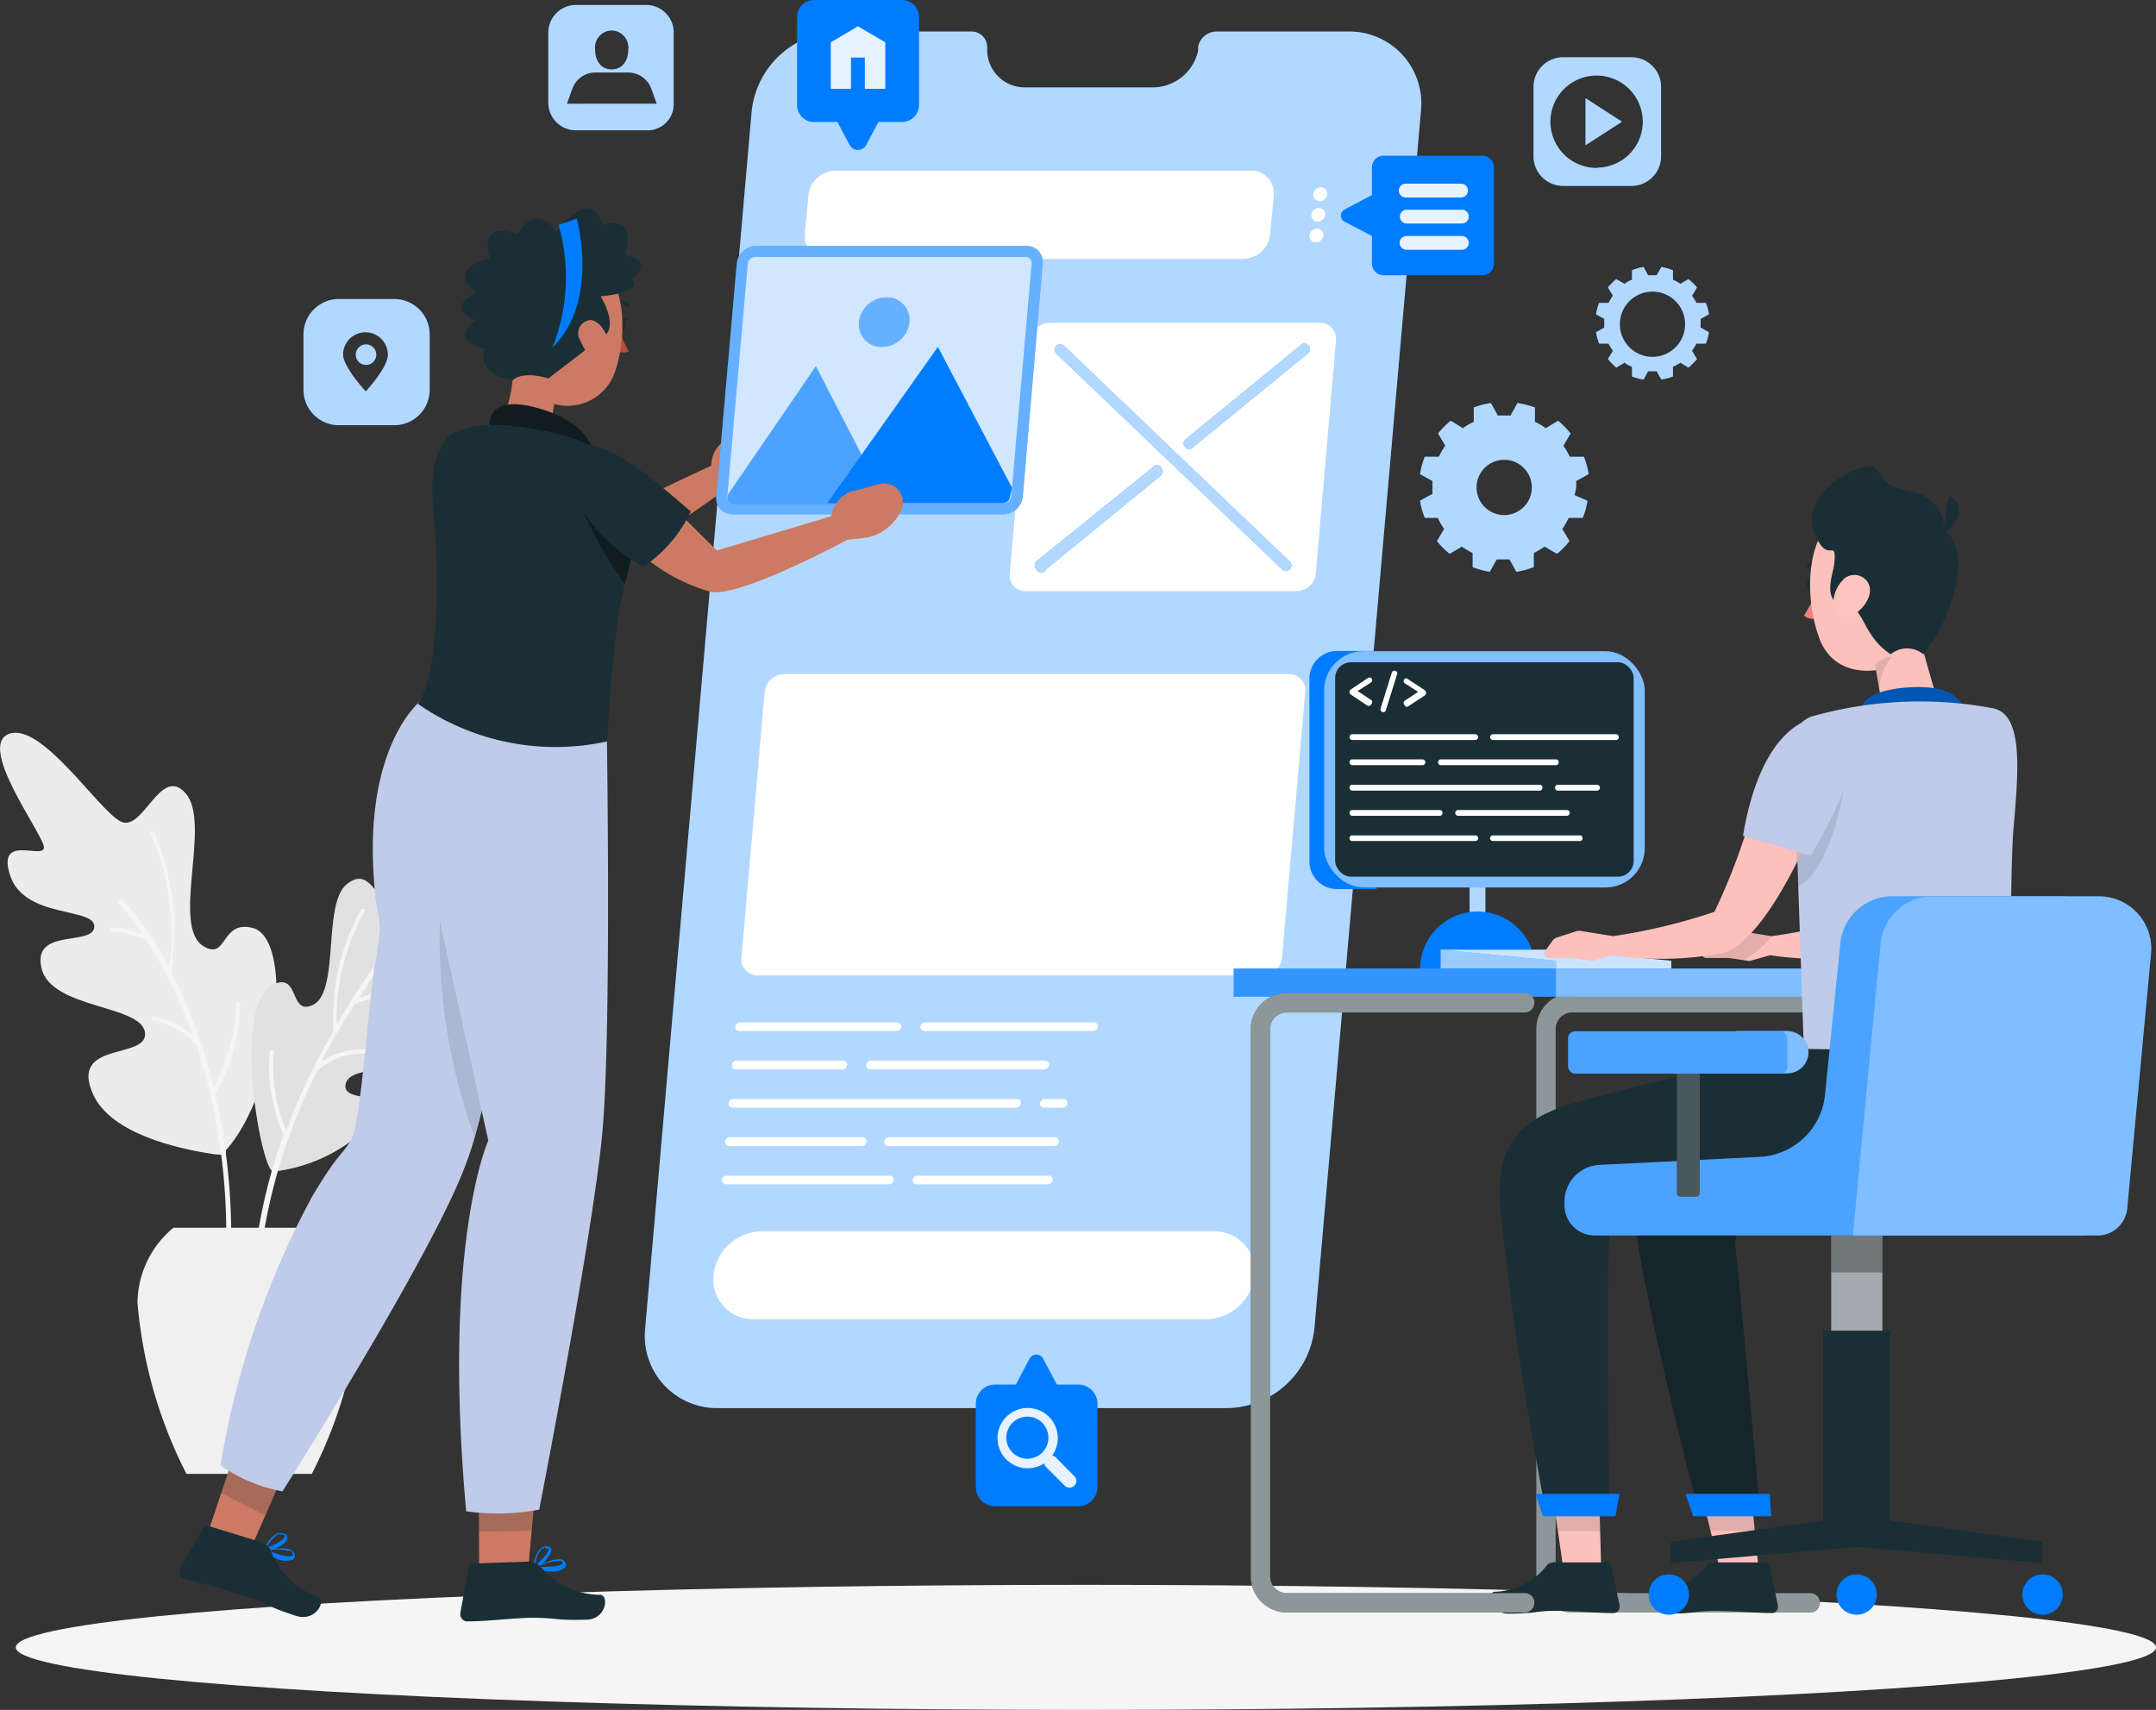<svg id="Layer_1" data-name="Layer 1" xmlns="http://www.w3.org/2000/svg" viewBox="0 0 77.93 61.81"><rect x="0" y="0" width="77.93" height="61.81" fill="#333333" stroke="none"/><defs><style>.cls-1{fill:#ececec;}.cls-2{fill:#f5f5f5;}.cls-3{fill:#e1e1e1;}.cls-23,.cls-25,.cls-4{opacity:0.3;}.cls-5{fill:#f0f0f0;}.cls-6{fill:#007cff;}.cls-11,.cls-17,.cls-18,.cls-19,.cls-21,.cls-25,.cls-28,.cls-7,.cls-8{fill:#fff;}.cls-7,.cls-9{opacity:0.7;}.cls-10,.cls-11{opacity:0.9;}.cls-12{fill:#fcc1bb;}.cls-13{opacity:0.1;}.cls-14,.cls-29{fill:#1a2e35;}.cls-15{fill:#eb827e;}.cls-16{fill:#ffc3bd;}.cls-17,.cls-20{opacity:0.5;}.cls-18{opacity:0.8;}.cls-19{opacity:0.6;}.cls-21,.cls-22,.cls-29{opacity:0.2;}.cls-24{fill:#bfcbe8;}.cls-26{fill:#cc7a63;}.cls-27{fill:#b84d3c;}.cls-28,.cls-30{opacity:0.4;}</style></defs><path class="cls-1" d="M9.19,50.69s.11.21-.44.13c-1.35-.2-3.69-.75-4.34-2.13-.93-2,2-1.26,1.86-2.27s-3.39-.84-3.74-2.32,1.88-.78,1.91-1.5-2.54-.27-3.05-1.87,1.43-.42,1.21-1.09S.2,36,1.38,35.62s3.18,2.73,4,3.17,1.45-2.08,2.37-1-.54,4.79.63,5.51c.87.54.62-.94,1.77-.66C11.66,43,11.14,48.5,9.19,50.69Z" transform="translate(-1.03 -9.1)"/><path class="cls-2" d="M5,42.61a4.41,4.41,0,0,1,1.17.24,10.66,10.66,0,0,0-.83-1.07.1.1,0,0,1,0-.14.12.12,0,0,1,.14,0,11.93,11.93,0,0,1,1.66,2.41,8.89,8.89,0,0,0-.66-4.8.07.07,0,0,1,0-.1.07.07,0,0,1,.1,0,9,9,0,0,1,.63,5.08c.14.26.28.55.41.85a18.51,18.51,0,0,1,1.14,3.33,6.83,6.83,0,0,0,.8-3,.07.07,0,0,1,.07-.08c.05,0,.08,0,.08.08a6.89,6.89,0,0,1-.9,3.25,22.94,22.94,0,0,1,.51,6.88.1.1,0,0,1-.11.09h0a.11.11,0,0,1-.08-.11,22,22,0,0,0-1-8.65A2.75,2.75,0,0,0,6.57,46s-.07,0-.06-.08a.06.06,0,0,1,.08-.06A2.74,2.74,0,0,1,8,46.53a16.08,16.08,0,0,0-1.7-3.46A4,4,0,0,0,5,42.76.08.08,0,0,1,5,42.68.08.08,0,0,1,5,42.61Z" transform="translate(-1.03 -9.1)"/><path class="cls-3" d="M10.91,51.45a5.87,5.87,0,0,0,3.78-2c.76-1-1.38-.39-1.16-1.19s2.86-.21,3.35-1.37-1.42-.89-1.34-1.48,2.05-.47,2.68-1.69-1.1-.54-.83-1,2.45-2.65,1.54-3.09-2.95,1.78-3.64,2-.84-1.29-1.73-.56-.22,4-1.27,4.38c-.78.32-.45-1.16-1.34-.78C9.37,45.27,10.46,51.44,10.91,51.45Z" transform="translate(-1.03 -9.1)"/><g class="cls-4"><path class="cls-3" d="M10.91,51.45a5.87,5.87,0,0,0,3.78-2c.76-1-1.38-.39-1.16-1.19s2.86-.21,3.35-1.37-1.42-.89-1.34-1.48,2.05-.47,2.68-1.69-1.1-.54-.83-1,2.45-2.65,1.54-3.09-2.95,1.78-3.64,2-.84-1.29-1.73-.56-.22,4-1.27,4.38c-.78.32-.45-1.16-1.34-.78C9.37,45.27,10.46,51.44,10.91,51.45Z" transform="translate(-1.03 -9.1)"/></g><path class="cls-2" d="M11.28,50.11s0,0,0,0a5.91,5.91,0,0,1-.5-3,.07.07,0,0,1,.08-.07.08.08,0,0,1,.07.08,6,6,0,0,0,.45,2.85,22.5,22.5,0,0,1,1.71-3.61,7.92,7.92,0,0,1,1-4.39.09.09,0,0,1,.11,0,.08.08,0,0,1,0,.1,7.85,7.85,0,0,0-1,4.08A20.82,20.82,0,0,1,16,42.28a.1.1,0,0,1,.14.14A19.47,19.47,0,0,0,14,45.18a5.76,5.76,0,0,1,2.11-.37.07.07,0,0,1,.08.07.09.09,0,0,1-.08.08h0a5.54,5.54,0,0,0-2.25.44,20.67,20.67,0,0,0-1.22,2.09,2.52,2.52,0,0,1,2.08-.37.08.08,0,0,1,0,.15,2.41,2.41,0,0,0-2.21.53A20.28,20.28,0,0,0,10.31,56a.09.09,0,0,1-.1.1h0a.1.1,0,0,1-.1-.1A20,20,0,0,1,11.28,50.11Z" transform="translate(-1.03 -9.1)"/><path class="cls-5" d="M7.77,62.38A16.63,16.63,0,0,1,6,56.2a3.56,3.56,0,0,1,1.3-2.72h5.47a3.56,3.56,0,0,1,1.3,2.72,16.63,16.63,0,0,1-1.77,6.18Z" transform="translate(-1.03 -9.1)"/><ellipse id="_Path_" data-name="&lt;Path&gt;" class="cls-2" cx="39.25" cy="59.55" rx="38.68" ry="2.26"/><path class="cls-6" d="M49.76,10.24H45a.68.68,0,0,0-.66.54l0,.15a1.69,1.69,0,0,1-1.62,1.33H38.1a1.36,1.36,0,0,1-1.39-1.33v-.15a.56.56,0,0,0-.57-.54H31.35a3.22,3.22,0,0,0-3.15,2.89l-3.85,44A2.61,2.61,0,0,0,27,60H45.4a3.22,3.22,0,0,0,3.14-2.89l3.85-44A2.6,2.6,0,0,0,49.76,10.24Z" transform="translate(-1.03 -9.1)"/><path class="cls-7" d="M49.76,10.24H45a.68.68,0,0,0-.66.54l0,.15a1.69,1.69,0,0,1-1.62,1.33H38.1a1.36,1.36,0,0,1-1.39-1.33v-.15a.56.56,0,0,0-.57-.54H31.35a3.22,3.22,0,0,0-3.15,2.89l-3.85,44A2.61,2.61,0,0,0,27,60H45.4a3.22,3.22,0,0,0,3.14-2.89l3.85-44A2.6,2.6,0,0,0,49.76,10.24Z" transform="translate(-1.03 -9.1)"/><path class="cls-8" d="M47.89,30.47H38.11a.57.57,0,0,1-.58-.64l.73-8.41a.73.73,0,0,1,.7-.65h9.78a.58.58,0,0,1,.58.65l-.73,8.41A.71.71,0,0,1,47.89,30.47Z" transform="translate(-1.03 -9.1)"/><path class="cls-8" d="M44.63,56.79H28.28a1.44,1.44,0,0,1-1.46-1.59h0a1.78,1.78,0,0,1,1.74-1.59H44.91a1.44,1.44,0,0,1,1.46,1.59h0A1.78,1.78,0,0,1,44.63,56.79Z" transform="translate(-1.03 -9.1)"/><path class="cls-8" d="M45.94,18.46h-15a.81.81,0,0,1-.82-.9l.13-1.39a1,1,0,0,1,1-.9h15a.81.81,0,0,1,.82.9l-.13,1.39A1,1,0,0,1,45.94,18.46Z" transform="translate(-1.03 -9.1)"/><path class="cls-8" d="M49,16.12a.27.27,0,0,1-.27.25.23.23,0,0,1-.23-.25.29.29,0,0,1,.28-.25A.22.22,0,0,1,49,16.12Z" transform="translate(-1.03 -9.1)"/><path class="cls-8" d="M48.93,16.86a.28.28,0,0,1-.27.25.23.23,0,0,1-.23-.25.27.27,0,0,1,.27-.24A.22.22,0,0,1,48.93,16.86Z" transform="translate(-1.03 -9.1)"/><path class="cls-8" d="M48.86,17.61a.27.27,0,0,1-.27.25.23.23,0,0,1-.23-.25.29.29,0,0,1,.27-.25A.23.23,0,0,1,48.86,17.61Z" transform="translate(-1.03 -9.1)"/><path class="cls-8" d="M46.67,44.36H28.41a.58.58,0,0,1-.58-.64l.84-9.61a.71.71,0,0,1,.7-.64H47.63a.58.58,0,0,1,.58.64l-.84,9.61A.71.71,0,0,1,46.67,44.36Z" transform="translate(-1.03 -9.1)"/><path class="cls-8" d="M33.44,46.37H27.75a.14.14,0,0,1-.14-.16h0a.17.17,0,0,1,.17-.15h5.68a.15.15,0,0,1,.15.15h0A.18.18,0,0,1,33.44,46.37Z" transform="translate(-1.03 -9.1)"/><path class="cls-8" d="M40.54,46.37h-6.1a.14.14,0,0,1-.14-.16h0a.17.17,0,0,1,.17-.15h6.1a.13.13,0,0,1,.14.15h0A.17.17,0,0,1,40.54,46.37Z" transform="translate(-1.03 -9.1)"/><path class="cls-8" d="M31.48,47.76H27.63a.14.14,0,0,1-.14-.16h0a.17.17,0,0,1,.17-.16H31.5a.15.15,0,0,1,.15.16h0A.19.19,0,0,1,31.48,47.76Z" transform="translate(-1.03 -9.1)"/><path class="cls-8" d="M38.78,47.76h-6.3a.14.14,0,0,1-.14-.16h0a.17.17,0,0,1,.17-.16h6.3a.14.14,0,0,1,.14.16h0A.18.18,0,0,1,38.78,47.76Z" transform="translate(-1.03 -9.1)"/><path class="cls-8" d="M37.76,49.14H27.51a.14.14,0,0,1-.14-.16h0a.17.17,0,0,1,.17-.15H37.79a.13.13,0,0,1,.14.15h0A.17.17,0,0,1,37.76,49.14Z" transform="translate(-1.03 -9.1)"/><path class="cls-8" d="M39.44,49.14h-.68a.14.14,0,0,1-.14-.16h0a.18.18,0,0,1,.17-.15h.68a.13.13,0,0,1,.14.15h0A.17.17,0,0,1,39.44,49.14Z" transform="translate(-1.03 -9.1)"/><path class="cls-8" d="M32.17,50.53H27.39a.15.15,0,0,1-.15-.16h0a.18.18,0,0,1,.17-.16H32.2a.15.15,0,0,1,.15.16h0A.18.18,0,0,1,32.17,50.53Z" transform="translate(-1.03 -9.1)"/><path class="cls-8" d="M39.14,50.53h-6a.15.15,0,0,1-.15-.16h0a.18.18,0,0,1,.17-.16h6a.14.14,0,0,1,.14.16h0A.18.18,0,0,1,39.14,50.53Z" transform="translate(-1.03 -9.1)"/><path class="cls-8" d="M33.16,51.91H27.27a.15.15,0,0,1-.15-.16h0a.18.18,0,0,1,.17-.15h5.9a.14.14,0,0,1,.14.15h0A.17.17,0,0,1,33.16,51.91Z" transform="translate(-1.03 -9.1)"/><path class="cls-8" d="M38.91,51.91H34.16a.14.14,0,0,1-.14-.16h0a.17.17,0,0,1,.17-.15h4.75a.13.13,0,0,1,.14.15h0A.17.17,0,0,1,38.91,51.91Z" transform="translate(-1.03 -9.1)"/><path class="cls-6" d="M47.66,29.68a.22.22,0,0,1-.29,0l-8.16-7.8a.19.19,0,0,1,0-.28h0a.2.2,0,0,1,.28,0l8.16,7.8a.19.19,0,0,1,0,.28Z" transform="translate(-1.03 -9.1)"/><path class="cls-6" d="M38.49,29.68h0a.21.21,0,0,1,0-.29L42.69,26A.18.18,0,0,1,43,26h0a.2.2,0,0,1,0,.28l-4.16,3.4A.19.19,0,0,1,38.49,29.68Z" transform="translate(-1.03 -9.1)"/><path class="cls-6" d="M43.87,25.27h0a.2.2,0,0,1,0-.28l4.17-3.41a.19.19,0,0,1,.28,0h0a.2.2,0,0,1,0,.28l-4.17,3.41A.19.19,0,0,1,43.87,25.27Z" transform="translate(-1.03 -9.1)"/><g class="cls-9"><path class="cls-8" d="M47.66,29.68a.22.22,0,0,1-.29,0l-8.16-7.8a.19.19,0,0,1,0-.28h0a.2.2,0,0,1,.28,0l8.16,7.8a.19.19,0,0,1,0,.28Z" transform="translate(-1.03 -9.1)"/></g><g class="cls-9"><path class="cls-8" d="M38.49,29.68h0a.21.21,0,0,1,0-.29L42.69,26A.18.18,0,0,1,43,26h0a.2.2,0,0,1,0,.28l-4.16,3.4A.19.19,0,0,1,38.49,29.68Z" transform="translate(-1.03 -9.1)"/></g><g class="cls-9"><path class="cls-8" d="M43.87,25.27h0a.2.2,0,0,1,0-.28l4.17-3.41a.19.19,0,0,1,.28,0h0a.2.2,0,0,1,0,.28l-4.17,3.41A.19.19,0,0,1,43.87,25.27Z" transform="translate(-1.03 -9.1)"/></g><path class="cls-6" d="M24.44,9.28H21.85a1,1,0,0,0-1,1v2.58a1,1,0,0,0,1,.95h2.59a.94.94,0,0,0,.94-.95V10.23A1,1,0,0,0,24.44,9.28Zm-1.3.92a.62.62,0,0,1,.6.7c0,.39-.21.71-.6.71s-.6-.32-.6-.71A.62.62,0,0,1,23.14,10.2Zm1.56,2.65H21.58l-.06,0,.2-.55a.88.88,0,0,1,.83-.58h1.18a.89.89,0,0,1,.84.58l.2.55A.15.15,0,0,1,24.7,12.85Z" transform="translate(-1.03 -9.1)"/><path class="cls-7" d="M24.44,9.28H21.85a1,1,0,0,0-1,1v2.58a1,1,0,0,0,1,.95h2.59a.94.94,0,0,0,.94-.95V10.23A1,1,0,0,0,24.44,9.28Zm-1.3.92a.62.62,0,0,1,.6.7c0,.39-.21.71-.6.71s-.6-.32-.6-.71A.62.62,0,0,1,23.14,10.2Zm1.56,2.65H21.58l-.06,0,.2-.55a.88.88,0,0,1,.83-.58h1.18a.89.89,0,0,1,.84.58l.2.55A.15.15,0,0,1,24.7,12.85Z" transform="translate(-1.03 -9.1)"/><path class="cls-6" d="M15.24,19.91h-2A1.28,1.28,0,0,0,12,21.19v2a1.28,1.28,0,0,0,1.28,1.28h2a1.28,1.28,0,0,0,1.28-1.28v-2A1.28,1.28,0,0,0,15.24,19.91Zm-1,3.33s-.81-.88-.81-1.32a.81.81,0,1,1,1.62,0C15.07,22.36,14.26,23.24,14.26,23.24Z" transform="translate(-1.03 -9.1)"/><path class="cls-6" d="M14.26,21.55a.37.37,0,0,0-.37.37.37.37,0,0,0,.74,0A.37.37,0,0,0,14.26,21.55Z" transform="translate(-1.03 -9.1)"/><g class="cls-9"><path class="cls-8" d="M15.24,19.91h-2A1.28,1.28,0,0,0,12,21.19v2a1.28,1.28,0,0,0,1.28,1.28h2a1.28,1.28,0,0,0,1.28-1.28v-2A1.28,1.28,0,0,0,15.24,19.91Zm-1,3.33s-.81-.88-.81-1.32a.81.81,0,1,1,1.62,0C15.07,22.36,14.26,23.24,14.26,23.24Z" transform="translate(-1.03 -9.1)"/><path class="cls-8" d="M14.26,21.55a.37.37,0,0,0-.37.37.37.37,0,0,0,.74,0A.37.37,0,0,0,14.26,21.55Z" transform="translate(-1.03 -9.1)"/></g><polygon class="cls-6" points="57.31 5.25 58.63 4.4 57.31 3.55 57.31 5.25"/><path class="cls-6" d="M60,11.17H57.53a1.07,1.07,0,0,0-1.07,1.07v2.51a1.07,1.07,0,0,0,1.07,1.07H60a1.07,1.07,0,0,0,1.07-1.07V12.24A1.07,1.07,0,0,0,60,11.17Zm-1.25,4a1.67,1.67,0,1,1,1.66-1.67A1.66,1.66,0,0,1,58.79,15.16Z" transform="translate(-1.03 -9.1)"/><g class="cls-9"><polygon class="cls-8" points="57.31 5.25 58.63 4.4 57.31 3.55 57.31 5.25"/><path class="cls-8" d="M60,11.17H57.53a1.07,1.07,0,0,0-1.07,1.07v2.51a1.07,1.07,0,0,0,1.07,1.07H60a1.07,1.07,0,0,0,1.07-1.07V12.24A1.07,1.07,0,0,0,60,11.17Zm-1.25,4a1.67,1.67,0,1,1,1.66-1.67A1.66,1.66,0,0,1,58.79,15.16Z" transform="translate(-1.03 -9.1)"/></g><path class="cls-6" d="M62.5,20.79c0-.06,0-.11,0-.16l.3-.17a1.91,1.91,0,0,0-.11-.41h-.34a2.26,2.26,0,0,0-.16-.26l.18-.3a2.2,2.2,0,0,0-.31-.3l-.29.17a1.82,1.82,0,0,0-.27-.15v-.34a2.21,2.21,0,0,0-.42-.12l-.17.3H60.6l-.16-.3a1.86,1.86,0,0,0-.42.12v.34a1.17,1.17,0,0,0-.27.15l-.3-.17a2.13,2.13,0,0,0-.3.3l.18.3a2.26,2.26,0,0,0-.16.26h-.34a1.91,1.91,0,0,0-.11.41l.3.17a.81.81,0,0,0,0,.16.76.76,0,0,0,0,.15l-.3.17a1.91,1.91,0,0,0,.11.41h.34a2.26,2.26,0,0,0,.16.26l-.18.3a2.91,2.91,0,0,0,.3.31l.3-.18a1.17,1.17,0,0,0,.27.15v.35a1.85,1.85,0,0,0,.42.11l.16-.3h.31l.17.3a2.17,2.17,0,0,0,.42-.11v-.35a1.82,1.82,0,0,0,.27-.15l.29.18a3,3,0,0,0,.31-.31l-.18-.3a2.26,2.26,0,0,0,.16-.26h.34a1.91,1.91,0,0,0,.11-.41l-.3-.17C62.49,20.89,62.5,20.84,62.5,20.79ZM60.76,22a1.18,1.18,0,1,1,1.18-1.18A1.18,1.18,0,0,1,60.76,22Z" transform="translate(-1.03 -9.1)"/><path class="cls-7" d="M62.5,20.79c0-.06,0-.11,0-.16l.3-.17a1.91,1.91,0,0,0-.11-.41h-.34a2.26,2.26,0,0,0-.16-.26l.18-.3a2.2,2.2,0,0,0-.31-.3l-.29.17a1.82,1.82,0,0,0-.27-.15v-.34a2.21,2.21,0,0,0-.42-.12l-.17.3H60.6l-.16-.3a1.86,1.86,0,0,0-.42.12v.34a1.17,1.17,0,0,0-.27.15l-.3-.17a2.13,2.13,0,0,0-.3.3l.18.3a2.26,2.26,0,0,0-.16.26h-.34a1.91,1.91,0,0,0-.11.41l.3.17a.81.81,0,0,0,0,.16.76.76,0,0,0,0,.15l-.3.17a1.91,1.91,0,0,0,.11.41h.34a2.26,2.26,0,0,0,.16.26l-.18.3a2.91,2.91,0,0,0,.3.31l.3-.18a1.17,1.17,0,0,0,.27.15v.35a1.85,1.85,0,0,0,.42.11l.16-.3h.31l.17.3a2.17,2.17,0,0,0,.42-.11v-.35a1.82,1.82,0,0,0,.27-.15l.29.18a3,3,0,0,0,.31-.31l-.18-.3a2.26,2.26,0,0,0,.16-.26h.34a1.91,1.91,0,0,0,.11-.41l-.3-.17C62.49,20.89,62.5,20.84,62.5,20.79ZM60.76,22a1.18,1.18,0,1,1,1.18-1.18A1.18,1.18,0,0,1,60.76,22Z" transform="translate(-1.03 -9.1)"/><path class="cls-6" d="M58,26.72a1.69,1.69,0,0,0,0-.23l.45-.25a2.66,2.66,0,0,0-.17-.63h-.51a3.18,3.18,0,0,0-.23-.4l.26-.44a3.26,3.26,0,0,0-.45-.46l-.45.27a1.9,1.9,0,0,0-.39-.23v-.52a3.23,3.23,0,0,0-.63-.16l-.25.45h-.46l-.25-.45a3.13,3.13,0,0,0-.62.16v.52a1.9,1.9,0,0,0-.39.23l-.44-.27a2.86,2.86,0,0,0-.46.46l.26.44a3.18,3.18,0,0,0-.23.4h-.51a2.66,2.66,0,0,0-.17.63l.45.25a1.69,1.69,0,0,0,0,.23,1.85,1.85,0,0,0,0,.23l-.45.25a2.72,2.72,0,0,0,.17.62H53a2.6,2.6,0,0,0,.23.4l-.26.44a2.86,2.86,0,0,0,.46.46l.44-.26a3.64,3.64,0,0,0,.39.23v.51a3.15,3.15,0,0,0,.62.17l.25-.45h.46l.25.45a3.25,3.25,0,0,0,.63-.17v-.51a3.64,3.64,0,0,0,.39-.23l.45.26a3.26,3.26,0,0,0,.45-.46l-.26-.44a2.6,2.6,0,0,0,.23-.4h.51a2.72,2.72,0,0,0,.17-.62L57.94,27A1.85,1.85,0,0,0,58,26.72Zm-2.6,1a1,1,0,0,1,0-2,1,1,0,1,1,0,2Z" transform="translate(-1.03 -9.1)"/><path class="cls-7" d="M58,26.72a1.69,1.69,0,0,0,0-.23l.45-.25a2.66,2.66,0,0,0-.17-.63h-.51a3.18,3.18,0,0,0-.23-.4l.26-.44a3.26,3.26,0,0,0-.45-.46l-.45.27a1.9,1.9,0,0,0-.39-.23v-.52a3.23,3.23,0,0,0-.63-.16l-.25.45h-.46l-.25-.45a3.13,3.13,0,0,0-.62.16v.52a1.9,1.9,0,0,0-.39.23l-.44-.27a2.86,2.86,0,0,0-.46.46l.26.44a3.18,3.18,0,0,0-.23.4h-.51a2.66,2.66,0,0,0-.17.63l.45.25a1.69,1.69,0,0,0,0,.23,1.85,1.85,0,0,0,0,.23l-.45.25a2.72,2.72,0,0,0,.17.62H53a2.6,2.6,0,0,0,.23.4l-.26.44a2.86,2.86,0,0,0,.46.46l.44-.26a3.64,3.64,0,0,0,.39.23v.51a3.15,3.15,0,0,0,.62.17l.25-.45h.46l.25.45a3.25,3.25,0,0,0,.63-.17v-.51a3.64,3.64,0,0,0,.39-.23l.45.26a3.26,3.26,0,0,0,.45-.46l-.26-.44a2.6,2.6,0,0,0,.23-.4h.51a2.72,2.72,0,0,0,.17-.62L57.94,27A1.85,1.85,0,0,0,58,26.72Zm-2.6,1a1,1,0,0,1,0-2,1,1,0,1,1,0,2Z" transform="translate(-1.03 -9.1)"/><path class="cls-6" d="M50.62,15.15v1l-1,.53a.25.25,0,0,0,0,.43l1,.52v1a.42.42,0,0,0,.42.42h3.57a.42.42,0,0,0,.42-.42V15.15a.42.42,0,0,0-.42-.42H51A.42.42,0,0,0,50.62,15.15Z" transform="translate(-1.03 -9.1)"/><g class="cls-10"><path class="cls-8" d="M51.84,16.24h2a.25.25,0,0,0,0-.5h-2a.25.25,0,0,0,0,.5Z" transform="translate(-1.03 -9.1)"/><path class="cls-8" d="M53.87,16.68h-2a.25.25,0,0,0-.24.25.25.25,0,0,0,.24.25h2a.25.25,0,0,0,.25-.25A.25.25,0,0,0,53.87,16.68Z" transform="translate(-1.03 -9.1)"/><path class="cls-8" d="M53.87,17.63h-2a.25.25,0,0,0,0,.5h2a.25.25,0,0,0,0-.5Z" transform="translate(-1.03 -9.1)"/></g><path class="cls-6" d="M30.45,13.51h.85l.44.83a.34.34,0,0,0,.6,0l.44-.83h.85a.62.62,0,0,0,.62-.62V9.71a.61.61,0,0,0-.62-.61H30.45a.61.61,0,0,0-.61.61v3.18A.61.61,0,0,0,30.45,13.51Z" transform="translate(-1.03 -9.1)"/><polygon class="cls-11" points="31.01 0.95 30.03 1.53 30.03 3.21 30.76 3.21 30.76 2.08 31.26 2.08 31.26 3.21 32 3.21 32 1.53 31.01 0.95"/><path class="cls-6" d="M40,59.15h-.77l-.49-.93a.28.28,0,0,0-.5,0l-.49.93H37a.7.7,0,0,0-.7.7v3a.7.7,0,0,0,.7.7h3a.7.7,0,0,0,.7-.7v-3A.7.7,0,0,0,40,59.15Z" transform="translate(-1.03 -9.1)"/><path class="cls-11" d="M38.93,60.3A1.09,1.09,0,1,0,38.77,62a.28.28,0,0,0,.07.13l.68.68a.25.25,0,0,0,.34,0,.24.24,0,0,0,0-.35l-.67-.68a.25.25,0,0,0-.13-.06A1.09,1.09,0,0,0,38.93,60.3Zm-.23,1.31a.76.76,0,1,1,0-1.08A.76.76,0,0,1,38.7,61.61Z" transform="translate(-1.03 -9.1)"/><path class="cls-12" d="M72.23,39.08s-1.63,4-3.22,4.47a11.93,11.93,0,0,1-4,.08l-.75.21-.72-.11h0l-.82,0a.16.16,0,0,1-.14-.25l.3-.41A.22.22,0,0,1,63,43l.78-.25h.1l1.19.19a20.62,20.62,0,0,0,3.66-.85A22.75,22.75,0,0,0,70,38.53Z" transform="translate(-1.03 -9.1)"/><path class="cls-13" d="M65.1,42.9H65l-1.19-.19h-.1L63,43a.22.22,0,0,0-.09.07l-.3.41a.16.16,0,0,0,.14.25l.82,0h0l.49.07A3.19,3.19,0,0,0,65.1,42.9Z" transform="translate(-1.03 -9.1)"/><path class="cls-6" d="M73.21,35.09c-1.18-.38-2.84.5-3.48,4.22l2.45.72S74.9,35.65,73.21,35.09Z" transform="translate(-1.03 -9.1)"/><path class="cls-14" d="M66.34,30.23c0,.13.06.22.14.22s.15-.1.15-.22-.07-.22-.15-.22S66.34,30.11,66.34,30.23Z" transform="translate(-1.03 -9.1)"/><path class="cls-15" d="M66.82,30.35l-.58,1s.2.23.64.06Z" transform="translate(-1.03 -9.1)"/><path class="cls-14" d="M66.93,29.47a.08.08,0,0,1-.06,0,.46.46,0,0,0-.43.14.07.07,0,0,1-.09,0,.06.06,0,0,1,0-.09.62.62,0,0,1,.55-.18.07.07,0,0,1,.06.07h0Z" transform="translate(-1.03 -9.1)"/><path class="cls-12" d="M71,29.36c.09,1.62.17,2.31-.55,3.23-1.14,1-3.09,1.15-3.66-.42-.52-1.4-.58-3.81.92-4.65a2.21,2.21,0,0,1,3,.86A2.13,2.13,0,0,1,71,29.36Z" transform="translate(-1.03 -9.1)"/><polygon class="cls-12" points="67.74 23.82 68.15 26.22 70.15 25.76 69.45 23.3 67.74 23.82"/><path class="cls-14" d="M67.33,29.48c.1-1.05-.26.17-.75-1.22s1.81-2.52,2.18-2.27.16.66,1.38.89a1.38,1.38,0,0,1,1.16,1.4s.7.33.45,1.83a6.12,6.12,0,0,1-1.2,2.64.93.93,0,0,0-1.18,0,2.42,2.42,0,0,1-.72-.73c-.33-.49-.43-1-.88-1C66.83,30.91,67.3,29.83,67.33,29.48Z" transform="translate(-1.03 -9.1)"/><path class="cls-14" d="M71.17,28.47s1-.61.55-1.25S71.5,27.92,71.17,28.47Z" transform="translate(-1.03 -9.1)"/><path class="cls-16" d="M67.62,30.09a1.23,1.23,0,0,0-.32.91c0,.44.46.52.8.28s.66-.71.46-1.1A.57.57,0,0,0,67.62,30.09Z" transform="translate(-1.03 -9.1)"/><path class="cls-13" d="M68.81,33.14l.16,1a1.8,1.8,0,0,1,.45-1.3A.82.82,0,0,0,68.81,33.14Z" transform="translate(-1.03 -9.1)"/><rect class="cls-6" x="53.12" y="30.25" width="0.57" height="3.38"/><rect class="cls-7" x="53.12" y="30.25" width="0.57" height="3.38"/><path class="cls-6" d="M50.79,32.63H49.36a1,1,0,0,0-1,1v6.61a1,1,0,0,0,1,1h1.43Z" transform="translate(-1.03 -9.1)"/><rect class="cls-6" x="47.86" y="23.54" width="11.59" height="8.54" rx="1.42"/><rect class="cls-17" x="47.86" y="23.54" width="11.59" height="8.54" rx="1.42"/><rect class="cls-14" x="48.26" y="23.94" width="10.79" height="7.75" rx="0.57"/><path class="cls-6" d="M52.36,44.13a2.08,2.08,0,0,1,4.16,0Z" transform="translate(-1.03 -9.1)"/><polygon class="cls-6" points="56.24 34.33 52.08 34.33 52.08 35.01 60.41 35.01 60.41 34.73 56.24 34.33"/><polygon class="cls-18" points="56.24 34.33 52.08 34.33 52.08 35.01 60.41 35.01 60.41 34.73 56.24 34.33"/><polygon class="cls-6" points="56.24 35.01 52.08 35.01 52.08 34.33 56.24 34.73 56.24 35.01"/><polygon class="cls-19" points="56.24 35.01 52.08 35.01 52.08 34.33 56.24 34.73 56.24 35.01"/><path class="cls-14" d="M66.46,67.39H57.87a1.31,1.31,0,0,1-1.31-1.31V46.31A1.3,1.3,0,0,1,57.87,45h8.59a.34.34,0,0,1,.35.35h0a.35.35,0,0,1-.35.35H57.87a.6.6,0,0,0-.61.6V66.08a.61.61,0,0,0,.61.61h8.59a.34.34,0,0,1,.35.35h0A.35.35,0,0,1,66.46,67.39Z" transform="translate(-1.03 -9.1)"/><g class="cls-20"><path class="cls-8" d="M66.46,67.39H57.87a1.31,1.31,0,0,1-1.31-1.31V46.31A1.3,1.3,0,0,1,57.87,45h8.59a.34.34,0,0,1,.35.35h0a.35.35,0,0,1-.35.35H57.87a.6.6,0,0,0-.61.6V66.08a.61.61,0,0,0,.61.61h8.59a.34.34,0,0,1,.35.35h0A.35.35,0,0,1,66.46,67.39Z" transform="translate(-1.03 -9.1)"/></g><rect class="cls-6" x="44.59" y="35.01" width="12.21" height="1.02"/><rect class="cls-21" x="44.59" y="35.01" width="12.21" height="1.02"/><rect class="cls-6" x="56.24" y="35.01" width="10.41" height="1.02"/><rect class="cls-17" x="56.24" y="35.01" width="10.41" height="1.02"/><polygon class="cls-12" points="63 51.04 63.58 56.87 62.2 56.87 60.82 51.19 63 51.04"/><path class="cls-14" d="M63.1,65.58l1.76,0a.14.14,0,0,1,.14.12l.29,1.43a.23.23,0,0,1-.18.28h0c-.63,0-1.2-.07-2-.08s-.7.1-1.79.1c-.66,0-.77-.76-.49-.79a2.53,2.53,0,0,0,1.93-1A.58.58,0,0,1,63.1,65.58Z" transform="translate(-1.03 -9.1)"/><polygon class="cls-13" points="63.43 55.34 63 51.04 60.82 51.19 61.83 55.34 63.43 55.34"/><path class="cls-14" d="M73.49,46.69l-5.66.21S60.21,49.56,60,51.62s2.35,11.81,2.35,11.81h2.27s-.63-7.12-.87-9.3,7.94-1.46,9.36-3.32S73.49,46.69,73.49,46.69Z" transform="translate(-1.03 -9.1)"/><path class="cls-22" d="M73.49,46.69l-5.66.21S60.21,49.56,60,51.62s2.35,11.81,2.35,11.81h2.27s-.63-7.12-.87-9.3,7.94-1.46,9.36-3.32S73.49,46.69,73.49,46.69Z" transform="translate(-1.03 -9.1)"/><polygon class="cls-6" points="63.97 54 64.02 54.81 61.2 54.81 60.92 54 63.97 54"/><polygon class="cls-12" points="57.73 51.31 57.88 56.87 56.53 56.87 55.73 51.31 57.73 51.31"/><path class="cls-14" d="M57.37,65.58l1.77,0a.14.14,0,0,1,.13.12l.3,1.43a.24.24,0,0,1-.19.28h-.05c-.63,0-1.19-.07-2-.08s-.69.1-1.79.1c-.66,0-.77-.76-.49-.79a2.5,2.5,0,0,0,1.93-1A.58.58,0,0,1,57.37,65.58Z" transform="translate(-1.03 -9.1)"/><path class="cls-13" d="M58.88,64.44l-.11-4h-2l.58,4Z" transform="translate(-1.03 -9.1)"/><path class="cls-14" d="M71,47.16s.47,4.31-3.91,4.51-7.8.7-7.9,2.26,0,9.5,0,9.5H56.84s-.93-5-1.29-8.14-1-5.21,2.11-6.24A85.32,85.32,0,0,1,66.82,47L71,46.69Z" transform="translate(-1.03 -9.1)"/><polygon class="cls-6" points="58.54 54 58.39 54.81 55.77 54.81 55.5 54 58.54 54"/><path class="cls-6" d="M72,34.81s0-1-2-.86-1.69,1-1.69,1Z" transform="translate(-1.03 -9.1)"/><path class="cls-23" d="M72,34.81s0-1-2-.86-1.69,1-1.69,1Z" transform="translate(-1.03 -9.1)"/><path class="cls-24" d="M73.8,39.16c-.13,1.92-.09,7.68-.09,7.68s-4.18.28-7.48.17l-.38-11.09a1,1,0,0,1,.63-.91A14.3,14.3,0,0,1,73,34.69C74.18,34.85,74,36.89,73.8,39.16Z" transform="translate(-1.03 -9.1)"/><path class="cls-12" d="M66.53,39.08s-1.63,4-3.22,4.47a12,12,0,0,1-4,.08l-.74.21-.73-.11h0l-.82,0a.16.16,0,0,1-.14-.25l.29-.41.1-.07.78-.25h.1l1.19.19A20.82,20.82,0,0,0,63,42.06a22.75,22.75,0,0,0,1.34-3.53Z" transform="translate(-1.03 -9.1)"/><path class="cls-13" d="M66.48,37.21s-.25.3-.56.74L66,41.16c1.23-.54,1.71-3.69,1.71-3.69L67,36.91Z" transform="translate(-1.03 -9.1)"/><path class="cls-24" d="M67.51,35.09c-1.18-.38-2.85.5-3.48,4.22l2.45.72S69.2,35.65,67.51,35.09Z" transform="translate(-1.03 -9.1)"/><rect class="cls-14" x="66.19" y="44.66" width="1.85" height="5.41"/><rect class="cls-19" x="66.19" y="44.66" width="1.85" height="5.41"/><polygon class="cls-14" points="68.32 54.97 68.32 48.1 65.9 48.1 65.9 54.97 60.4 55.73 60.4 56.5 67.11 55.92 73.83 56.5 73.83 55.73 68.32 54.97"/><circle class="cls-6" cx="60.32" cy="57.64" r="0.73"/><circle class="cls-6" cx="73.83" cy="57.64" r="0.73"/><circle class="cls-6" cx="67.11" cy="57.64" r="0.73"/><rect class="cls-23" x="66.19" y="44.66" width="1.85" height="1.34"/><path class="cls-6" d="M75.44,41.5h-6a1.89,1.89,0,0,0-1.89,1.72L67,48.65a2.5,2.5,0,0,1-2.36,2.27l-5.8.29a1.33,1.33,0,0,0-1.26,1.33v.12a1.09,1.09,0,0,0,1.09,1.1H76.38l1-10.19A1.89,1.89,0,0,0,75.44,41.5Z" transform="translate(-1.03 -9.1)"/><path class="cls-25" d="M75.44,41.5h-6a1.89,1.89,0,0,0-1.89,1.72L67,48.65a2.5,2.5,0,0,1-2.36,2.27l-5.8.29a1.33,1.33,0,0,0-1.26,1.33v.12a1.09,1.09,0,0,0,1.09,1.1H76.38l1-10.19A1.89,1.89,0,0,0,75.44,41.5Z" transform="translate(-1.03 -9.1)"/><path class="cls-14" d="M60.61,38.53h.83a0,0,0,0,1,0,0v4.59a.14.14,0,0,1-.14.14h-.55a.14.14,0,0,1-.14-.14V38.53A0,0,0,0,1,60.61,38.53Z"/><path class="cls-21" d="M60.61,38.53h.83a0,0,0,0,1,0,0v4.59a.14.14,0,0,1-.14.14h-.55a.14.14,0,0,1-.14-.14V38.53A0,0,0,0,1,60.61,38.53Z"/><path class="cls-6" d="M65.63,46.37H63.79V47.9h1.84a.77.77,0,0,0,.77-.76A.78.78,0,0,0,65.63,46.37Z" transform="translate(-1.03 -9.1)"/><path class="cls-17" d="M65.63,46.37H63.79V47.9h1.84a.77.77,0,0,0,.77-.76A.78.78,0,0,0,65.63,46.37Z" transform="translate(-1.03 -9.1)"/><rect class="cls-6" x="56.68" y="37.28" width="7.92" height="1.53" rx="0.25"/><rect class="cls-25" x="56.68" y="37.28" width="7.92" height="1.53" rx="0.25"/><path class="cls-6" d="M76.8,53.76H68l1-10.54a1.89,1.89,0,0,1,1.89-1.72h6a1.89,1.89,0,0,1,1.89,2.07l-.86,9.21A1.08,1.08,0,0,1,76.8,53.76Z" transform="translate(-1.03 -9.1)"/><path class="cls-17" d="M76.8,53.76H68l1-10.54a1.89,1.89,0,0,1,1.89-1.72h6a1.89,1.89,0,0,1,1.89,2.07l-.86,9.21A1.08,1.08,0,0,1,76.8,53.76Z" transform="translate(-1.03 -9.1)"/><path class="cls-14" d="M56.14,67.39H47.55a1.31,1.31,0,0,1-1.31-1.31V46.31A1.3,1.3,0,0,1,47.55,45h8.59a.34.34,0,0,1,.35.35h0a.35.35,0,0,1-.35.35H47.55a.6.6,0,0,0-.61.6V66.08a.61.61,0,0,0,.61.61h8.59a.34.34,0,0,1,.35.35h0A.35.35,0,0,1,56.14,67.39Z" transform="translate(-1.03 -9.1)"/><g class="cls-20"><path class="cls-8" d="M56.14,67.39H47.55a1.31,1.31,0,0,1-1.31-1.31V46.31A1.3,1.3,0,0,1,47.55,45h8.59a.34.34,0,0,1,.35.35h0a.35.35,0,0,1-.35.35H47.55a.6.6,0,0,0-.61.6V66.08a.61.61,0,0,0,.61.61h8.59a.34.34,0,0,1,.35.35h0A.35.35,0,0,1,56.14,67.39Z" transform="translate(-1.03 -9.1)"/></g><path class="cls-8" d="M50.46,34.61l-.6-.4a.11.11,0,0,1,0-.19l.6-.4a.1.1,0,0,1,.14,0h0a.1.1,0,0,1,0,.14l-.5.32.5.33a.1.1,0,0,1,0,.14h0A.11.11,0,0,1,50.46,34.61Z" transform="translate(-1.03 -9.1)"/><path class="cls-8" d="M51.79,34.58h0a.11.11,0,0,1,0-.14l.5-.33-.5-.32a.11.11,0,0,1,0-.14h0a.09.09,0,0,1,.13,0l.61.4a.12.12,0,0,1,0,.19l-.61.4A.1.1,0,0,1,51.79,34.58Z" transform="translate(-1.03 -9.1)"/><path class="cls-8" d="M51,34.84h0a.1.1,0,0,1-.07-.12l.41-1.31a.1.1,0,0,1,.13-.06h0a.09.09,0,0,1,.06.12l-.41,1.31A.09.09,0,0,1,51,34.84Z" transform="translate(-1.03 -9.1)"/><path class="cls-8" d="M54.35,35.85H49.91a.1.1,0,0,1-.1-.11h0a.1.1,0,0,1,.1-.1h4.44a.11.11,0,0,1,.11.1h0A.11.11,0,0,1,54.35,35.85Z" transform="translate(-1.03 -9.1)"/><path class="cls-8" d="M59.46,35.85H55a.11.11,0,0,1-.11-.11h0a.11.11,0,0,1,.11-.1h4.44a.1.1,0,0,1,.1.1h0A.1.1,0,0,1,59.46,35.85Z" transform="translate(-1.03 -9.1)"/><path class="cls-8" d="M52.45,36.76H49.91a.1.1,0,0,1-.1-.1h0a.1.1,0,0,1,.1-.11h2.54a.1.1,0,0,1,.1.11h0A.1.1,0,0,1,52.45,36.76Z" transform="translate(-1.03 -9.1)"/><path class="cls-8" d="M57.27,36.76H53.11a.1.1,0,0,1-.1-.1h0a.1.1,0,0,1,.1-.11h4.16a.1.1,0,0,1,.1.11h0A.1.1,0,0,1,57.27,36.76Z" transform="translate(-1.03 -9.1)"/><path class="cls-8" d="M56.68,37.68H49.91a.1.1,0,0,1-.1-.11h0a.09.09,0,0,1,.1-.1h6.77a.09.09,0,0,1,.1.1h0A.1.1,0,0,1,56.68,37.68Z" transform="translate(-1.03 -9.1)"/><path class="cls-8" d="M58.75,37.68H57.34a.1.1,0,0,1-.1-.11h0a.09.09,0,0,1,.1-.1h1.41a.1.1,0,0,1,.11.1h0A.11.11,0,0,1,58.75,37.68Z" transform="translate(-1.03 -9.1)"/><path class="cls-8" d="M53.07,38.59H49.91a.1.1,0,0,1-.1-.1h0a.1.1,0,0,1,.1-.11h3.16a.1.1,0,0,1,.1.11h0A.1.1,0,0,1,53.07,38.59Z" transform="translate(-1.03 -9.1)"/><path class="cls-8" d="M57.67,38.59H53.73a.11.11,0,0,1-.1-.1h0a.11.11,0,0,1,.1-.11h3.94a.11.11,0,0,1,.1.11h0A.11.11,0,0,1,57.67,38.59Z" transform="translate(-1.03 -9.1)"/><path class="cls-8" d="M54.35,39.5H49.91a.09.09,0,0,1-.1-.1h0a.09.09,0,0,1,.1-.1h4.44a.1.1,0,0,1,.11.1h0A.1.1,0,0,1,54.35,39.5Z" transform="translate(-1.03 -9.1)"/><path class="cls-8" d="M58.15,39.5H55a.1.1,0,0,1-.11-.1h0a.1.1,0,0,1,.11-.1h3.13a.09.09,0,0,1,.1.1h0A.09.09,0,0,1,58.15,39.5Z" transform="translate(-1.03 -9.1)"/><path class="cls-26" d="M19.59,21.65c.08.94-.12,2.64-.83,3.18a7.63,7.63,0,0,1,3.17,2.08,1.22,1.22,0,0,0-.11-1.77c-1-.35-.89-1.11-.64-1.81Z" transform="translate(-1.03 -9.1)"/><path class="cls-14" d="M23.37,20.84c0,.11,0,.21.12.22s.15-.08.16-.2,0-.22-.12-.23S23.38,20.72,23.37,20.84Z" transform="translate(-1.03 -9.1)"/><path class="cls-14" d="M23.5,20.64l.29-.06S23.62,20.8,23.5,20.64Z" transform="translate(-1.03 -9.1)"/><path class="cls-27" d="M23.41,21a3.35,3.35,0,0,0,.35.8.54.54,0,0,1-.43,0Z" transform="translate(-1.03 -9.1)"/><path class="cls-14" d="M23.7,20.21l.05,0a.07.07,0,0,0,0-.1.67.67,0,0,0-.61-.16.07.07,0,0,0,0,.09.07.07,0,0,0,.06,0,.53.53,0,0,1,.48.13S23.68,20.22,23.7,20.21Z" transform="translate(-1.03 -9.1)"/><path class="cls-26" d="M19.49,20.09c0,1.46-.09,2.08.56,2.89a1.81,1.81,0,0,0,3.22-.47c.43-1.27.44-3.45-.91-4.16A2,2,0,0,0,19.49,20.09Z" transform="translate(-1.03 -9.1)"/><path class="cls-14" d="M19.56,22.84c-1.43-.24-1-1.15-1-1.15-1.41-.28-.32-1-.32-1-1.18-.51,0-1,0-1-1.14-.94.49-1.25.49-1.25-.4-1.47,1-.87,1-.87.76-1.26,1.41-.06,1.41-.06,1.33-1.8,1.66-.28,1.66-.28,1.35-.36.83,1.07.83,1.07,1.12.3.24.87.24.87.43.54-1.13.64-1.13.64s.75,1.19,0,1.52l-1.89,1.45S20,22.48,19.56,22.84Z" transform="translate(-1.03 -9.1)"/><path class="cls-6" d="M21,21.66a6.88,6.88,0,0,0,.22-4.43l.66-.23S22.71,20,21,21.66Z" transform="translate(-1.03 -9.1)"/><path class="cls-26" d="M22,21.4c.16.34.23.49.46.61a.44.44,0,0,0,.59-.17.47.47,0,0,0,0-.31c-.06-.34-.33-.85-.69-.86A.48.48,0,0,0,22,21.4Z" transform="translate(-1.03 -9.1)"/><path class="cls-26" d="M20.94,26.38s1.35,1,1.9,1.39l3.9-1.84h0a1.09,1.09,0,0,1,.66-1l.28-.12.59-.26a.69.69,0,0,1,.68.07h0a.68.68,0,0,1,.26.75h0A1.71,1.71,0,0,1,28,26.51l-.57.15s-3.35,2.54-4.55,2.61a6.48,6.48,0,0,1-2.95-1.11Z" transform="translate(-1.03 -9.1)"/><path class="cls-14" d="M17.69,24.7c1,0,2.18.65,4,1.82a4.92,4.92,0,0,1-1.4,2.21A6.23,6.23,0,0,1,18,27.22C16.37,25.71,17.06,24.7,17.69,24.7Z" transform="translate(-1.03 -9.1)"/><path class="cls-6" d="M37.28,27.69H27.51a.58.58,0,0,1-.59-.64l.74-8.42a.71.71,0,0,1,.7-.64h9.77a.58.58,0,0,1,.59.64L38,27.05A.71.71,0,0,1,37.28,27.69Z" transform="translate(-1.03 -9.1)"/><path class="cls-28" d="M37.28,27.69H27.51a.58.58,0,0,1-.59-.64l.74-8.42a.71.71,0,0,1,.7-.64h9.77a.58.58,0,0,1,.59.64L38,27.05A.71.71,0,0,1,37.28,27.69Z" transform="translate(-1.03 -9.1)"/><path class="cls-7" d="M37.32,27.29a.27.27,0,0,0,.26-.24l.74-8.42a.22.22,0,0,0-.22-.24H28.32a.27.27,0,0,0-.26.24l-.74,8.42a.22.22,0,0,0,.22.24Z" transform="translate(-1.03 -9.1)"/><path class="cls-6" d="M30.52,22.34,27.33,27v.08a.22.22,0,0,0,.22.24h5.54Z" transform="translate(-1.03 -9.1)"/><path class="cls-25" d="M30.52,22.34,27.33,27v.08a.22.22,0,0,0,.22.24h5.54Z" transform="translate(-1.03 -9.1)"/><path class="cls-6" d="M37.61,26.73l-2.68-5.09-4,5.65h6.35a.27.27,0,0,0,.26-.24Z" transform="translate(-1.03 -9.1)"/><path class="cls-6" d="M33.9,20.75a1,1,0,0,1-1,.89.81.81,0,0,1-.82-.89,1,1,0,0,1,1-.9A.81.81,0,0,1,33.9,20.75Z" transform="translate(-1.03 -9.1)"/><path class="cls-28" d="M33.9,20.75a1,1,0,0,1-1,.89.81.81,0,0,1-.82-.89,1,1,0,0,1,1-.9A.81.81,0,0,1,33.9,20.75Z" transform="translate(-1.03 -9.1)"/><polygon class="cls-26" points="8.47 52.56 7.48 55.51 9 56.13 10.19 53.41 8.47 52.56"/><path class="cls-6" d="M10.58,65.15s0,0,0,0,0,0,0,0,.75-.17,1,0a.24.24,0,0,1,.1.14.17.17,0,0,1-.05.18.84.84,0,0,1-.56,0A3.38,3.38,0,0,1,10.58,65.15Zm.15,0c.31.14.76.27.87.18s0,0,0-.09a.1.1,0,0,0-.06-.08.2.2,0,0,0-.08,0A1.9,1.9,0,0,0,10.73,65.14Z" transform="translate(-1.03 -9.1)"/><path class="cls-6" d="M10.56,65.14s0,0,0,0,.2-.48.48-.6a.36.36,0,0,1,.25,0c.12,0,.13.12.12.17,0,.21-.56.46-.8.49h0S10.56,65.15,10.56,65.14Zm.67-.57a.29.29,0,0,0-.16,0,1.15,1.15,0,0,0-.4.47c.26-.06.63-.28.65-.4s0,0-.06-.07Z" transform="translate(-1.03 -9.1)"/><path class="cls-14" d="M10.48,64.85l-1.92-.59a.16.16,0,0,0-.18.07l-.83,1.45a.28.28,0,0,0,.1.37l0,0c.69.2,1.32.35,2.17.62,1,.31.72.36,1.91.74.71.23,1.1-.54.8-.68a2.83,2.83,0,0,1-1.73-1.73A.67.67,0,0,0,10.48,64.85Z" transform="translate(-1.03 -9.1)"/><polygon class="cls-29" points="7.99 53.97 9.59 54.78 10.19 53.41 8.47 52.56 7.99 53.97"/><path class="cls-24" d="M16.25,34.42s-2.14,1.64-1.68,6.77c0,.47.19,1,.19,1.51a12,12,0,0,1-.21,1.43c-.18,1.18-.49,5.59-.82,6.16s-.47.47-1.41,2.05A31,31,0,0,0,9,62.07a5.65,5.65,0,0,0,2.24.94s5.48-8.64,6.64-11.86C19,48.27,20.2,39.09,20.2,39.09l.1-4Z" transform="translate(-1.03 -9.1)"/><path class="cls-13" d="M18.6,41.19H17a21.11,21.11,0,0,0,1.18,9c.18-.66.36-1.44.53-2.29l.67-4.3c-.1-.73-.17-1.28-.18-1.32S18.6,41.19,18.6,41.19Z" transform="translate(-1.03 -9.1)"/><polygon class="cls-26" points="17.31 53.75 17.32 56.88 19.09 56.76 19.36 53.75 17.31 53.75"/><path class="cls-6" d="M20.32,65.8s0,0,0,0a.08.08,0,0,1,0,0s.66-.4,1-.33a.26.26,0,0,1,.14.1.18.18,0,0,1,0,.19.76.76,0,0,1-.54.15A2.67,2.67,0,0,1,20.32,65.8Zm.14-.06c.34,0,.8,0,.88-.11s0,0,0-.1a.1.1,0,0,0-.08,0h-.09A1.93,1.93,0,0,0,20.46,65.74Z" transform="translate(-1.03 -9.1)"/><path class="cls-6" d="M20.3,65.8s0,0,0,0a1.22,1.22,0,0,1,.26-.72.3.3,0,0,1,.24-.08c.12,0,.15.07.16.12,0,.2-.38.61-.59.72h0S20.31,65.8,20.3,65.8Zm.45-.76a.34.34,0,0,0-.15.06,1,1,0,0,0-.22.57c.22-.14.5-.46.48-.58s0,0-.09,0Z" transform="translate(-1.03 -9.1)"/><path class="cls-14" d="M20.12,65.55l-2,.07a.18.18,0,0,0-.15.14l-.3,1.64a.27.27,0,0,0,.21.31h.06c.72,0,1.36-.1,2.26-.13,1.05,0,.79.1,2,.07.75,0,.85-.87.53-.9a2.84,2.84,0,0,1-2.21-1.07A.67.67,0,0,0,20.12,65.55Z" transform="translate(-1.03 -9.1)"/><polygon class="cls-29" points="17.31 55.37 19.21 55.33 19.36 53.75 17.31 53.75 17.31 55.37"/><path class="cls-24" d="M17.45,33.85s-2.14,2.83-.56,8.38l1.79,8.1S17,54,17.88,63.73a8.08,8.08,0,0,0,2.64-.06s2-10.26,2.29-13.73c.34-3.82.14-15.33.14-15.33Z" transform="translate(-1.03 -9.1)"/><path class="cls-14" d="M18.74,24.66s-.33-1.41,1.79-.79,1.95,1.83,1.95,1.83Z" transform="translate(-1.03 -9.1)"/><path class="cls-30" d="M18.74,24.66s-.33-1.41,1.79-.79,1.95,1.83,1.95,1.83Z" transform="translate(-1.03 -9.1)"/><path class="cls-14" d="M24,28.21a11.72,11.72,0,0,1-.39,2,11.38,11.38,0,0,0-.23,1.19c-.31,2.19-.4,4.5-.4,4.5a8.72,8.72,0,0,1-6.85-1.36s.83-.7.66-5.61c-.08-2.21-.88-4.84,2.78-4.43,3.08.35,4.12,1.31,4.37,2.81a.13.13,0,0,0,0,.06.78.78,0,0,0,0,.14C24,27.73,24,28,24,28.21Z" transform="translate(-1.03 -9.1)"/><path class="cls-30" d="M24,28.21a11.72,11.72,0,0,1-.39,2A15.09,15.09,0,0,1,22,27.34l.69-1,1.21.56c0,.14.07.28.1.43a.13.13,0,0,0,0,.06.78.78,0,0,0,0,.14C24,27.73,24,28,24,28.21Z" transform="translate(-1.03 -9.1)"/><path class="cls-26" d="M25.27,27.34,26.94,29l4.14-1.24h0a1.1,1.1,0,0,1,.81-.92l.29-.07.62-.17a.67.67,0,0,1,.66.17h0a.67.67,0,0,1,.14.78h0a1.72,1.72,0,0,1-1.35,1l-.59.06s-3.69,2-4.88,1.9A6.46,6.46,0,0,1,24,28.94Z" transform="translate(-1.03 -9.1)"/><path class="cls-14" d="M22.31,25.19c1,.15,2.07,1,3.69,2.4a5,5,0,0,1-1.72,2,6.24,6.24,0,0,1-2.07-1.84C20.85,26,21.69,25.1,22.31,25.19Z" transform="translate(-1.03 -9.1)"/></svg>